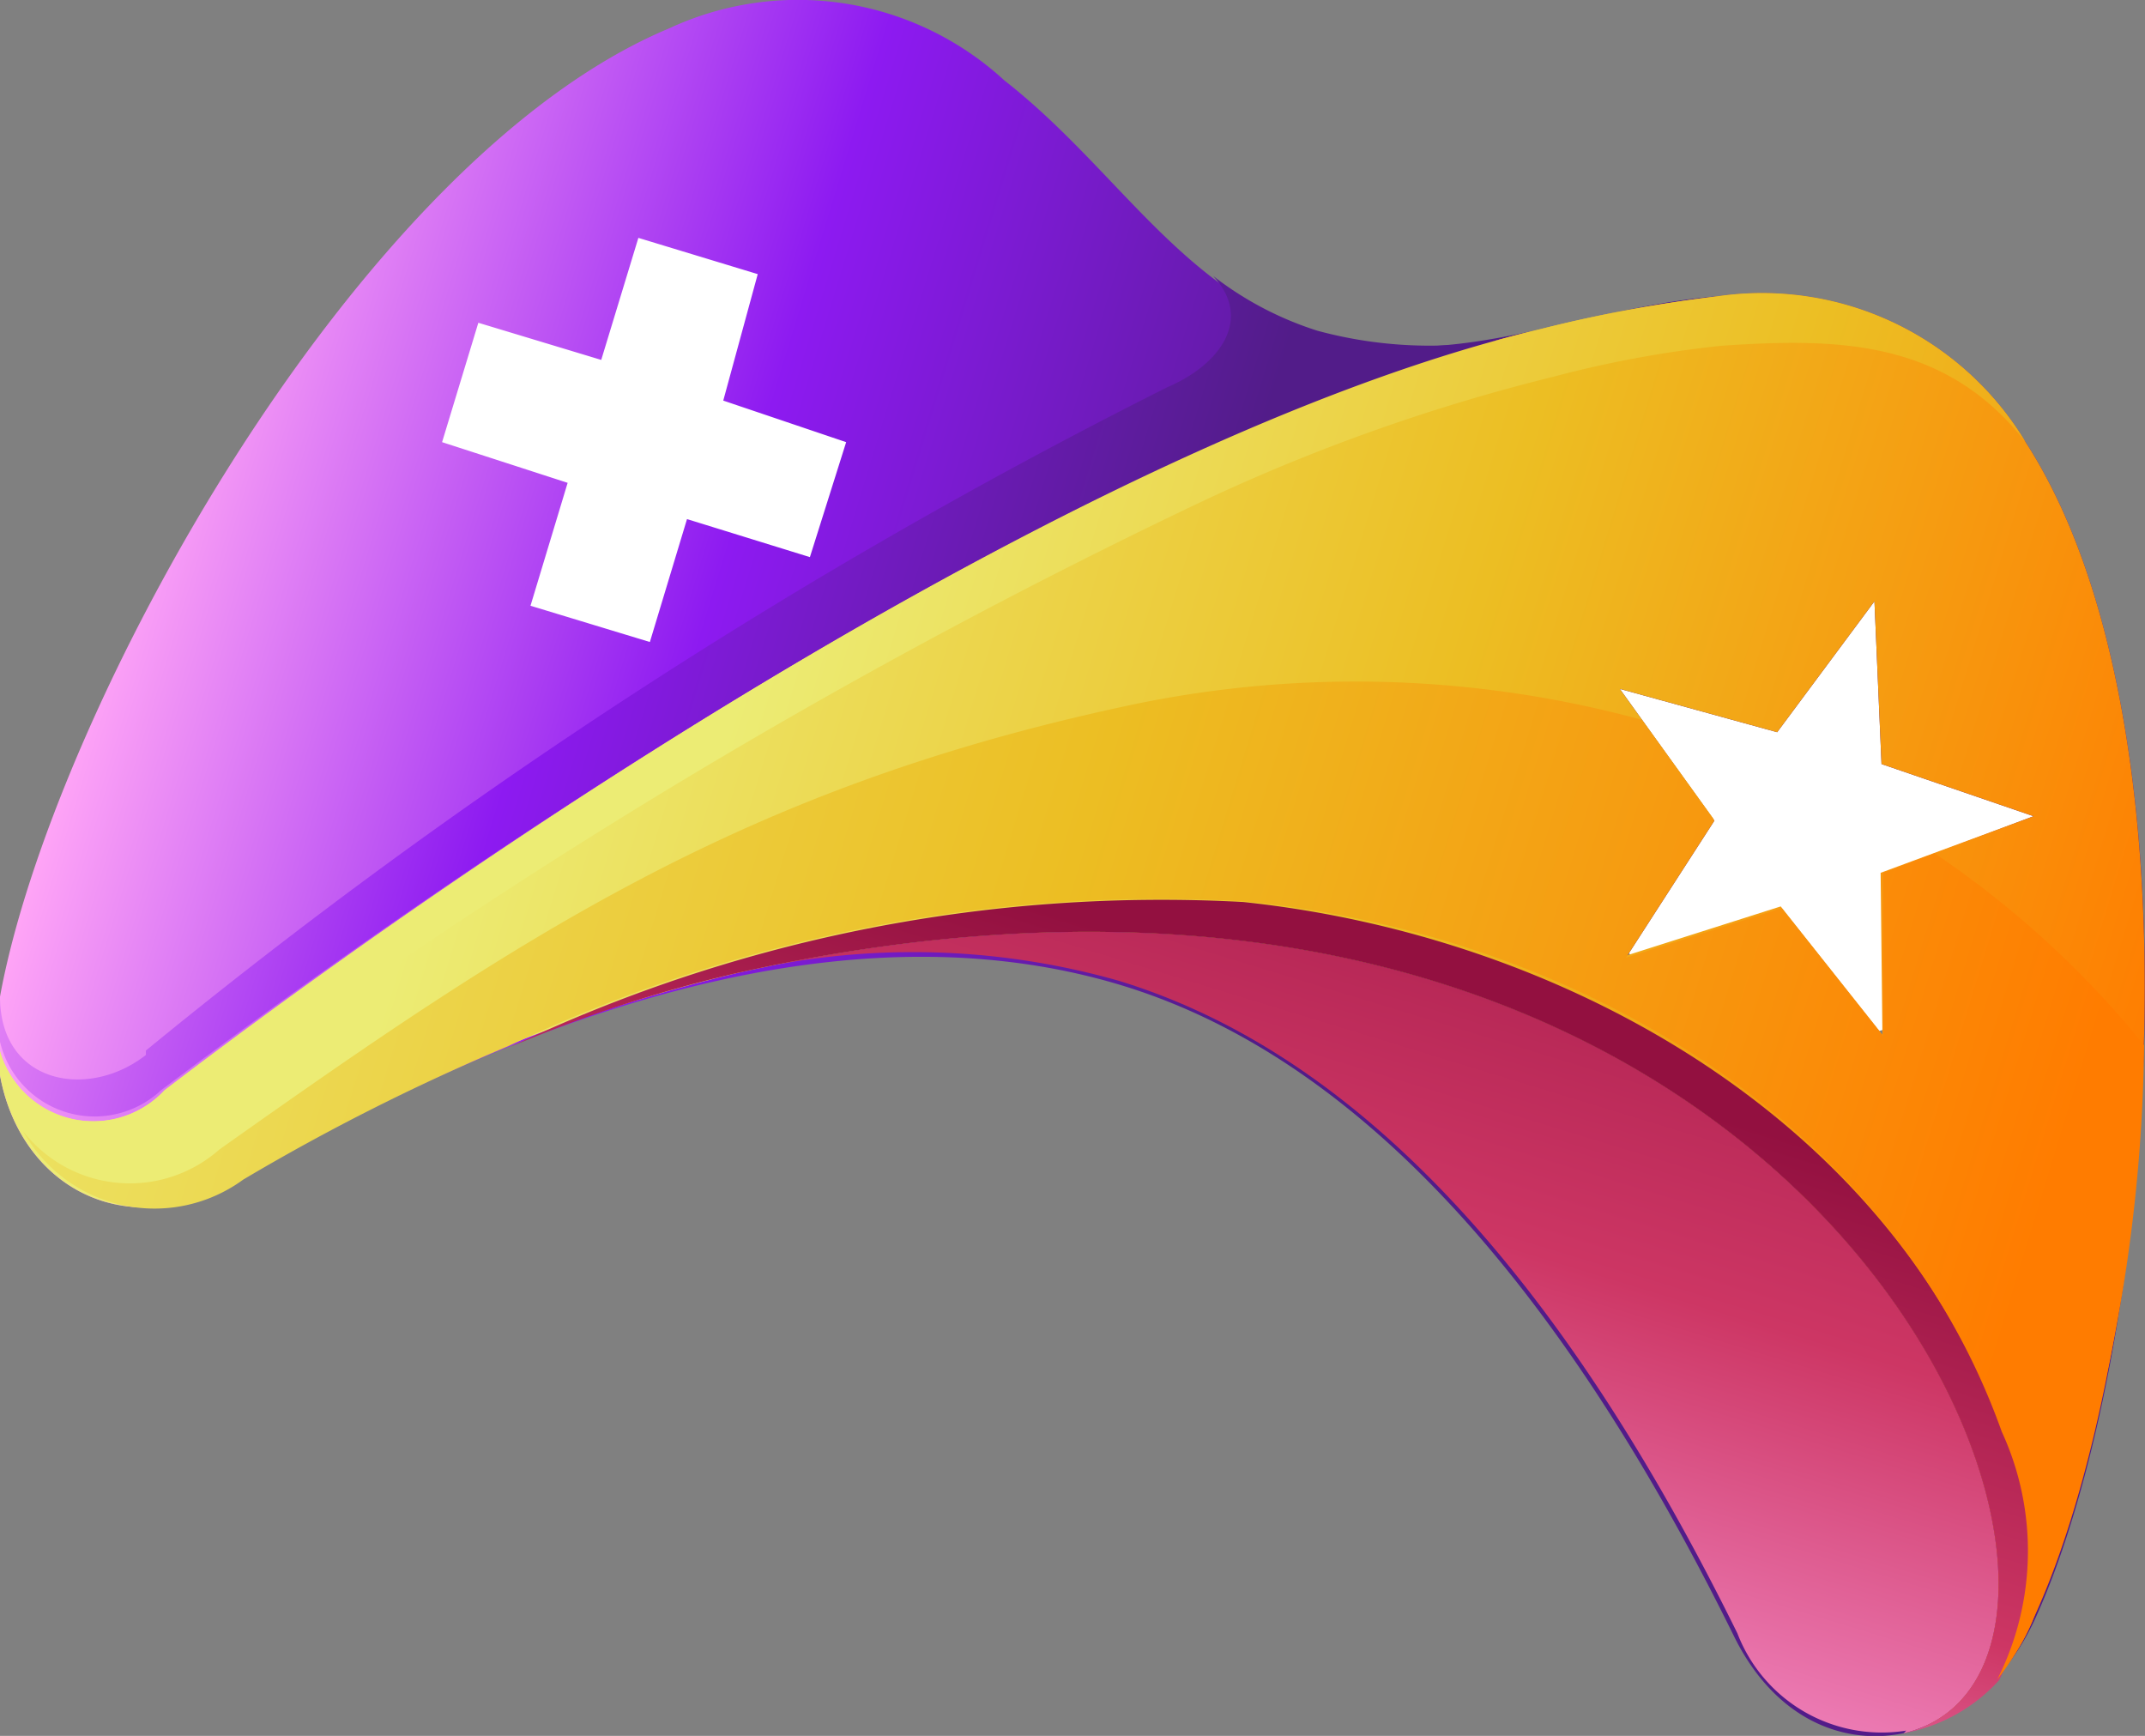<svg id="Layer_1" data-name="Layer 1" xmlns="http://www.w3.org/2000/svg" xmlns:xlink="http://www.w3.org/1999/xlink" viewBox="0 0 24.26 19.63"><rect x="0" y="0" width="24.26" height="19.63" fill="#808080" stroke="none"/><defs><style>.cls-1{fill:#fff;}.cls-2,.cls-3,.cls-4,.cls-5,.cls-6,.cls-7,.cls-8{fill-rule:evenodd;}.cls-2{fill:url(#linear-gradient);}.cls-3{fill:url(#linear-gradient-2);}.cls-4{fill:url(#linear-gradient-3);}.cls-5{fill:url(#linear-gradient-4);}.cls-6{fill:url(#linear-gradient-5);}.cls-7{fill:url(#linear-gradient-6);}.cls-8{fill:url(#linear-gradient-7);}</style><linearGradient id="linear-gradient" x1="14.74" y1="8.6" x2="1.25" y2="8.6" gradientTransform="translate(2.96 -2.94) rotate(17)" gradientUnits="userSpaceOnUse"><stop offset="0" stop-color="#521c89"/><stop offset="0.52" stop-color="#8d1af1"/><stop offset="1" stop-color="#ffa5f6"/></linearGradient><linearGradient id="linear-gradient-2" x1="24.97" y1="8.6" x2="5.09" y2="8.6" gradientTransform="translate(2.96 -2.94) rotate(17)" gradientUnits="userSpaceOnUse"><stop offset="0" stop-color="#ff7c00"/><stop offset="0.45" stop-color="#ecbe23"/><stop offset="0.98" stop-color="#ecec74"/></linearGradient><linearGradient id="linear-gradient-3" x1="13.11" y1="8.81" x2="-0.38" y2="8.81" xlink:href="#linear-gradient"/><linearGradient id="linear-gradient-4" x1="17.12" y1="4.95" x2="17.12" y2="18.81" gradientTransform="translate(2.96 -2.94) rotate(17)" gradientUnits="userSpaceOnUse"><stop offset="0" stop-color="#931040"/><stop offset="0.52" stop-color="#cd3664"/><stop offset="1" stop-color="#ffa4e4"/></linearGradient><linearGradient id="linear-gradient-5" x1="16.14" y1="10.07" x2="16.14" y2="19.26" xlink:href="#linear-gradient-4"/><linearGradient id="linear-gradient-6" x1="27.79" y1="8.34" x2="7.91" y2="8.34" xlink:href="#linear-gradient-2"/><linearGradient id="linear-gradient-7" x1="24.15" y1="11.17" x2="-1.79" y2="11.17" xlink:href="#linear-gradient-2"/></defs><circle class="cls-1" cx="7.3" cy="4.99" r="2.42"/><circle class="cls-1" cx="20.47" cy="9.19" r="2.59"/><path class="cls-2" d="M22.91,5a3.48,3.48,0,0,0-3.48-1.65c-1.61.13-3,.89-4.53.42S12.64,1.91,11.36.91A3.45,3.45,0,0,0,7.57.32C4,1.81.58,8.09,0,11.27c-.29,1.73,1.1,3,2.71,2.07,3.9-2.26,7.22-3,9.9-2.22s5,3.32,7,7.38c.82,1.67,2.68,1.4,3.41-.2C24.36,15.36,25,8.23,22.91,5ZM9.16,6.3,7.77,5.87,7.35,7.26,6,6.85l.42-1.39L5,5l.41-1.35,1.39.42.42-1.38,1.35.41L8.18,4.53,9.57,5ZM21.3,9.87v1.85l-1.15-1.45-1.76.56,1-1.55L18.32,7.79l1.78.49L21.2,6.8l.08,1.84L23,9.23Z"/><path class="cls-3" d="M22.91,5a3.48,3.48,0,0,0-3.48-1.65,15.9,15.9,0,0,0-2,.37C12.65,4.85,6,9.17,1.86,12.33A1.1,1.1,0,0,1,0,11.27c-.29,1.73,1.1,3,2.71,2.07A19.24,19.24,0,0,1,8.35,11C20.8,8.22,24.76,18.84,21.53,19.6A2.17,2.17,0,0,0,23,18.3C24.36,15.36,25,8.23,22.91,5Zm-1.62,6.7-1.15-1.45-1.76.56,1-1.55L18.32,7.79l1.78.49L21.2,6.8l.08,1.84L23,9.23l-1.73.64Z"/><path class="cls-4" d="M1.65,11.93C1,12.44,0,12.26,0,11.27a1.1,1.1,0,0,0,1.82,1.06C6,9.17,12.65,4.85,17.44,3.74a4.86,4.86,0,0,1-2.54,0,3.79,3.79,0,0,1-1.18-.62c.45.48.09,1-.52,1.26a62.4,62.4,0,0,0-11.55,7.5Z"/><path class="cls-5" d="M21.53,19.6C24.76,18.84,20.8,8.22,8.35,11a8.5,8.5,0,0,1,4.3.09c2.69.82,5,3.32,7,7.38a1.75,1.75,0,0,0,1.91,1.1Z"/><path class="cls-6" d="M8.35,11C20.8,8.22,24.76,18.84,21.53,19.6A1.92,1.92,0,0,0,22.61,19a3.22,3.22,0,0,0,.05-2.8c-1.29-3.57-5-5.62-8.6-6a17.13,17.13,0,0,0-8.29,1.64A15.42,15.42,0,0,1,8.35,11Z"/><path class="cls-7" d="M0,11.93a1.22,1.22,0,0,0,2.07.69A68.36,68.36,0,0,1,13.47,5.73a21.32,21.32,0,0,1,4.1-1.47,12.44,12.44,0,0,1,1.9-.35C20.79,3.82,22,3.84,22.91,5a3.48,3.48,0,0,0-3.48-1.65,15.9,15.9,0,0,0-2,.37C12.65,4.85,6,9.17,1.86,12.33A1.1,1.1,0,0,1,0,11.27a2.47,2.47,0,0,0,0,.66Z"/><path class="cls-8" d="M24.25,11.82a10.81,10.81,0,0,0-2.37-2.17l-.58.22v1.85l-1.15-1.45-1.76.56,1-1.55-.82-1.14A12.33,12.33,0,0,0,12.66,8c-4.28.93-6.78,2.59-10.18,5a1.53,1.53,0,0,1-2.22-.21,1.7,1.7,0,0,0,2.49.55,24.27,24.27,0,0,1,3-1.51,17.13,17.13,0,0,1,8.29-1.64c3.63.34,7.31,2.39,8.6,6a3.22,3.22,0,0,1-.05,2.8A3,3,0,0,0,23,18.3,18.57,18.57,0,0,0,24.25,11.82Z"/></svg>